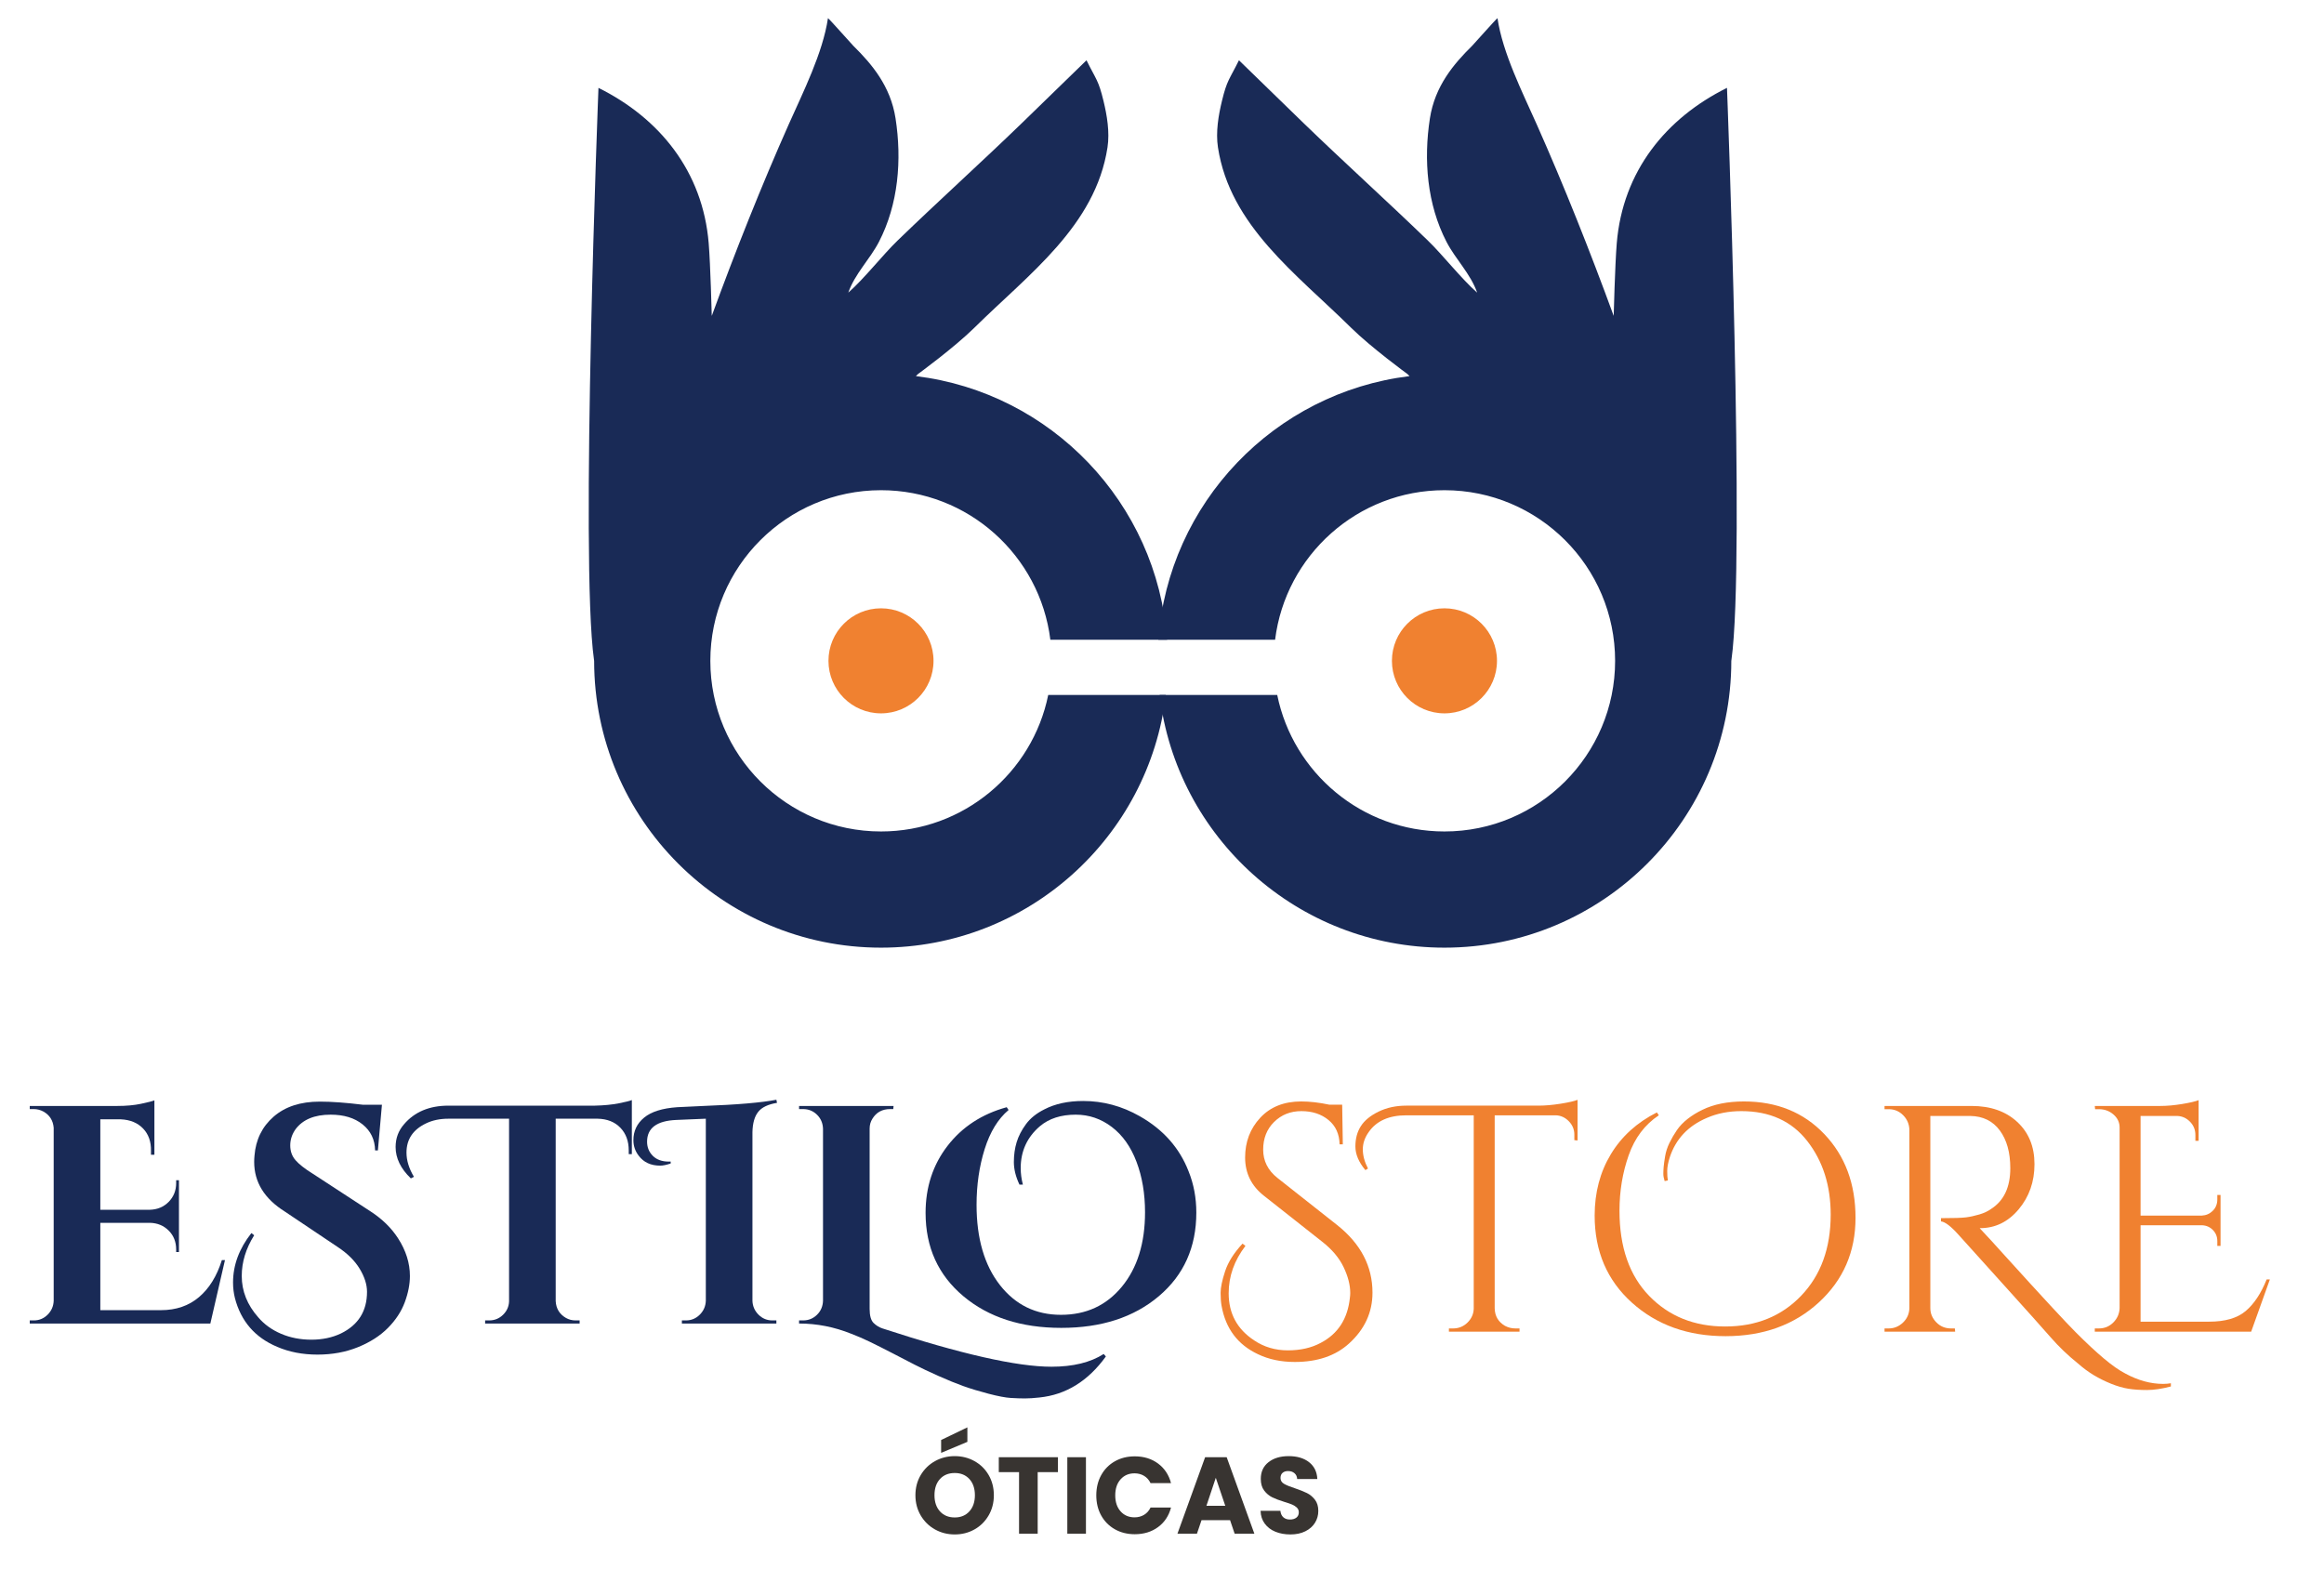 <?xml version="1.0" encoding="UTF-8" standalone="no"?>
<!DOCTYPE svg PUBLIC "-//W3C//DTD SVG 1.1//EN" "http://www.w3.org/Graphics/SVG/1.1/DTD/svg11.dtd">
<svg width="100%" height="100%" viewBox="0 0 1600 1080" version="1.1" xmlns="http://www.w3.org/2000/svg" xmlns:xlink="http://www.w3.org/1999/xlink" xml:space="preserve" xmlns:serif="http://www.serif.com/" style="fill-rule:evenodd;clip-rule:evenodd;stroke-linejoin:round;stroke-miterlimit:2;">
    <g transform="matrix(1,0,0,1,581.763,185.5)">
        <g id="slogan">
            <g id="slogan1" serif:id="slogan">
                <g transform="matrix(1,0,0,1,46,870.5)">
                    <path d="M29.55,0.525C24.6,0.525 20.063,-0.625 15.938,-2.925C11.813,-5.225 8.538,-8.438 6.113,-12.563C3.688,-16.688 2.475,-21.325 2.475,-26.475C2.475,-31.625 3.688,-36.25 6.113,-40.35C8.538,-44.45 11.813,-47.65 15.938,-49.95C20.063,-52.25 24.6,-53.4 29.55,-53.4C34.5,-53.4 39.037,-52.25 43.163,-49.95C47.287,-47.65 50.538,-44.45 52.913,-40.35C55.288,-36.25 56.475,-31.625 56.475,-26.475C56.475,-21.325 55.275,-16.688 52.875,-12.563C50.475,-8.438 47.225,-5.225 43.125,-2.925C39.025,-0.625 34.5,0.525 29.55,0.525ZM29.55,-11.175C33.75,-11.175 37.113,-12.575 39.637,-15.375C42.163,-18.175 43.425,-21.875 43.425,-26.475C43.425,-31.125 42.163,-34.838 39.637,-37.613C37.113,-40.387 33.75,-41.775 29.55,-41.775C25.3,-41.775 21.913,-40.4 19.388,-37.65C16.863,-34.9 15.6,-31.175 15.6,-26.475C15.6,-21.825 16.863,-18.113 19.388,-15.337C21.913,-12.563 25.3,-11.175 29.55,-11.175ZM38.25,-63.225L20.175,-55.65L20.175,-64.5L38.25,-73.2L38.25,-63.225Z" style="fill:rgb(56,52,49);fill-rule:nonzero;"/>
                </g>
                <g transform="matrix(1,0,0,1,104.075,870.5)">
                    <path d="M42.525,-52.65L42.525,-42.375L28.575,-42.375L28.575,0L15.75,0L15.75,-42.375L1.8,-42.375L1.8,-52.65L42.525,-52.65Z" style="fill:rgb(56,52,49);fill-rule:nonzero;"/>
                    <rect x="48.975" y="-52.65" width="12.825" height="52.65" style="fill:rgb(56,52,49);fill-rule:nonzero;"/>
                    <path d="M68.925,-26.4C68.925,-31.6 70.05,-36.238 72.3,-40.313C74.55,-44.388 77.688,-47.563 81.712,-49.838C85.738,-52.113 90.3,-53.25 95.4,-53.25C101.65,-53.25 107,-51.6 111.45,-48.3C115.9,-45 118.875,-40.5 120.375,-34.8L106.275,-34.8C105.225,-37 103.738,-38.675 101.812,-39.825C99.888,-40.975 97.7,-41.55 95.25,-41.55C91.3,-41.55 88.1,-40.175 85.65,-37.425C83.2,-34.675 81.975,-31 81.975,-26.4C81.975,-21.8 83.2,-18.125 85.65,-15.375C88.1,-12.625 91.3,-11.25 95.25,-11.25C97.7,-11.25 99.888,-11.825 101.812,-12.975C103.738,-14.125 105.225,-15.8 106.275,-18L120.375,-18C118.875,-12.3 115.9,-7.813 111.45,-4.538C107,-1.263 101.65,0.375 95.4,0.375C90.3,0.375 85.738,-0.763 81.712,-3.038C77.688,-5.313 74.55,-8.475 72.3,-12.525C70.05,-16.575 68.925,-21.2 68.925,-26.4Z" style="fill:rgb(56,52,49);fill-rule:nonzero;"/>
                    <path d="M161.025,-9.3L141.375,-9.3L138.225,0L124.8,0L143.85,-52.65L158.7,-52.65L177.75,0L164.175,0L161.025,-9.3ZM157.725,-19.2L151.2,-38.475L144.75,-19.2L157.725,-19.2Z" style="fill:rgb(56,52,49);fill-rule:nonzero;"/>
                    <path d="M202.575,0.525C198.725,0.525 195.275,-0.1 192.225,-1.35C189.175,-2.6 186.738,-4.45 184.913,-6.9C183.088,-9.35 182.125,-12.3 182.025,-15.75L195.675,-15.75C195.875,-13.8 196.55,-12.313 197.7,-11.288C198.85,-10.263 200.35,-9.75 202.2,-9.75C204.1,-9.75 205.6,-10.188 206.7,-11.063C207.8,-11.938 208.35,-13.15 208.35,-14.7C208.35,-16 207.913,-17.075 207.038,-17.925C206.163,-18.775 205.088,-19.475 203.813,-20.025C202.538,-20.575 200.725,-21.2 198.375,-21.9C194.975,-22.95 192.2,-24 190.05,-25.05C187.9,-26.1 186.05,-27.65 184.5,-29.7C182.95,-31.75 182.175,-34.425 182.175,-37.725C182.175,-42.625 183.95,-46.463 187.5,-49.237C191.05,-52.013 195.675,-53.4 201.375,-53.4C207.175,-53.4 211.85,-52.013 215.4,-49.237C218.95,-46.463 220.85,-42.6 221.1,-37.65L207.225,-37.65C207.125,-39.35 206.5,-40.688 205.35,-41.663C204.2,-42.638 202.725,-43.125 200.925,-43.125C199.375,-43.125 198.125,-42.713 197.175,-41.888C196.225,-41.063 195.75,-39.875 195.75,-38.325C195.75,-36.625 196.55,-35.3 198.15,-34.35C199.75,-33.4 202.25,-32.375 205.65,-31.275C209.05,-30.125 211.813,-29.025 213.938,-27.975C216.063,-26.925 217.9,-25.4 219.45,-23.4C221,-21.4 221.775,-18.825 221.775,-15.675C221.775,-12.675 221.013,-9.95 219.488,-7.5C217.963,-5.05 215.75,-3.1 212.85,-1.65C209.95,-0.2 206.525,0.525 202.575,0.525Z" style="fill:rgb(56,52,49);fill-rule:nonzero;"/>
                </g>
            </g>
        </g>
    </g>
    <g id="nome" transform="matrix(1,0,0,1,-1.13687e-13,-43.5)">
        <g transform="matrix(1,0,0,1,802.026,-10)">
            <g>
                <g transform="matrix(1,0,0,1,29,970.4)">
                    <path d="M26.418,-59.052C18.722,-48.988 14.874,-38.11 14.874,-26.418C14.874,-12.506 20.72,-1.702 32.412,5.994C39.22,10.582 46.953,12.876 55.611,12.876C64.269,12.876 71.78,11.174 78.144,7.77C90.132,1.554 96.866,-8.88 98.346,-23.532C98.494,-24.568 98.568,-25.604 98.568,-26.64C98.568,-32.116 97.051,-38.036 94.017,-44.4C90.983,-50.764 86.062,-56.61 79.254,-61.938L39.294,-93.462C30.562,-100.27 26.196,-109.076 26.196,-119.88C26.196,-130.684 29.674,-139.823 36.63,-147.297C43.586,-154.771 52.984,-158.508 64.824,-158.508C70.744,-158.508 77.182,-157.768 84.138,-156.288L93.018,-156.288L93.462,-128.982L91.242,-128.982C91.094,-136.086 88.541,-141.673 83.583,-145.743C78.625,-149.813 72.409,-151.848 64.935,-151.848C57.461,-151.848 51.208,-149.369 46.176,-144.411C41.144,-139.453 38.628,-133.089 38.628,-125.319C38.628,-117.549 41.884,-111.074 48.396,-105.894L89.466,-73.482C105.746,-60.606 113.886,-45.066 113.886,-26.862C113.886,-13.246 108.484,-1.554 97.68,8.214C88.356,16.65 75.924,20.868 60.384,20.868C50.912,20.868 42.476,19.092 35.076,15.54C21.164,9.028 12.802,-2.072 9.99,-17.76C9.546,-20.128 9.324,-23.125 9.324,-26.751C9.324,-30.377 10.36,-35.335 12.432,-41.625C14.504,-47.915 18.5,-54.242 24.42,-60.606L26.418,-59.052Z" style="fill:rgb(240,129,48);fill-rule:nonzero;"/>
                    <path d="M109.002,-111.222C104.414,-116.698 102.12,-122.137 102.12,-127.539C102.12,-132.941 103.378,-137.603 105.894,-141.525C108.41,-145.447 112.48,-148.777 118.104,-151.515C123.728,-154.253 130.092,-155.622 137.196,-155.622L228.216,-155.622C232.804,-155.622 237.873,-156.066 243.423,-156.954C248.973,-157.842 252.858,-158.73 255.078,-159.618L255.078,-131.646L252.858,-131.868L252.858,-135.642C252.858,-139.194 251.6,-142.265 249.084,-144.855C246.568,-147.445 243.608,-148.814 240.204,-148.962L198.024,-148.962L198.024,-15.984C198.172,-10.656 200.54,-6.66 205.128,-3.996C207.348,-2.812 209.716,-2.22 212.232,-2.22L215.118,-2.22L215.118,0L166.5,0L166.5,-2.22L169.386,-2.22C173.234,-2.22 176.527,-3.552 179.265,-6.216C182.003,-8.88 183.446,-12.062 183.594,-15.762L183.594,-148.962L137.196,-148.962C125.356,-148.962 116.772,-145.188 111.444,-137.64C108.632,-133.792 107.226,-129.759 107.226,-125.541C107.226,-121.323 108.41,-116.92 110.778,-112.332L109.002,-111.222Z" style="fill:rgb(240,129,48);fill-rule:nonzero;"/>
                </g>
                <g transform="matrix(1,0,0,1,282.524,970.4)">
                    <path d="M61.494,-103.674C60.902,-105.598 60.606,-107.263 60.606,-108.669C60.606,-110.075 60.68,-111.666 60.828,-113.442C60.976,-115.218 61.309,-117.66 61.827,-120.768C62.345,-123.876 63.344,-126.947 64.824,-129.981C66.304,-133.015 68.006,-135.938 69.93,-138.75C71.854,-141.562 74.333,-144.152 77.367,-146.52C80.401,-148.888 83.768,-150.96 87.468,-152.736C95.312,-156.584 104.858,-158.508 116.106,-158.508C138.75,-158.508 157.213,-150.997 171.495,-135.975C185.777,-120.953 192.918,-101.75 192.918,-78.366C192.918,-54.982 184.482,-35.557 167.61,-20.091C150.738,-4.625 129.352,3.108 103.452,3.108C77.552,3.108 56.055,-4.588 38.961,-19.98C21.867,-35.372 13.32,-55.352 13.32,-79.92C13.32,-95.756 17.02,-109.816 24.42,-122.1C31.82,-134.384 42.402,-144.004 56.166,-150.96L57.498,-148.962C47.878,-142.598 40.959,-133.422 36.741,-121.434C32.523,-109.446 30.414,-96.718 30.414,-83.25C30.414,-58.238 37.222,-38.702 50.838,-24.642C64.454,-10.582 81.918,-3.552 103.23,-3.552C124.542,-3.552 141.969,-10.619 155.511,-24.753C169.053,-38.887 175.824,-57.498 175.824,-80.586C175.824,-100.566 170.459,-117.438 159.729,-131.202C148.999,-144.966 133.866,-151.848 114.33,-151.848C105.598,-151.848 97.68,-150.294 90.576,-147.186C77.7,-141.71 69.19,-132.682 65.046,-120.102C63.862,-116.402 63.27,-113.22 63.27,-110.556C63.27,-107.892 63.418,-105.746 63.714,-104.118L61.494,-103.674Z" style="fill:rgb(240,129,48);fill-rule:nonzero;"/>
                    <path d="M410.034,37.74C403.818,39.368 398.305,40.182 393.495,40.182C388.685,40.182 384.43,39.886 380.73,39.294C377.03,38.702 373.071,37.555 368.853,35.853C364.635,34.151 360.676,32.19 356.976,29.97C353.276,27.75 349.576,25.012 345.876,21.756C339.068,16.28 332.889,10.36 327.339,3.996C321.789,-2.368 311.096,-14.319 295.26,-31.857C279.424,-49.395 268.916,-61.05 263.736,-66.822C258.556,-72.594 254.56,-75.628 251.748,-75.924L251.748,-78.144C260.332,-78.144 266.067,-78.329 268.953,-78.699C271.839,-79.069 274.91,-79.735 278.166,-80.697C281.422,-81.659 284.16,-82.954 286.38,-84.582C295.112,-90.206 299.478,-99.53 299.478,-112.554C299.478,-123.358 297.073,-132.016 292.263,-138.528C287.453,-145.04 280.682,-148.37 271.95,-148.518L244.422,-148.518L244.422,-16.206C244.422,-12.506 245.791,-9.25 248.529,-6.438C251.267,-3.626 254.634,-2.22 258.63,-2.22L261.294,-2.22L261.516,0L212.898,0L212.898,-2.22L215.784,-2.22C219.484,-2.22 222.74,-3.552 225.552,-6.216C228.364,-8.88 229.844,-12.136 229.992,-15.984L229.992,-139.194C229.844,-143.042 228.401,-146.335 225.663,-149.073C222.925,-151.811 219.632,-153.18 215.784,-153.18L212.898,-153.18L212.898,-155.4L272.838,-155.4C285.862,-155.4 296.333,-151.737 304.251,-144.411C312.169,-137.085 316.128,-127.391 316.128,-115.329C316.128,-103.267 312.502,-92.907 305.25,-84.249C297.998,-75.591 289.118,-71.262 278.61,-71.262L278.388,-71.262C283.42,-65.934 289.118,-59.718 295.482,-52.614C321.086,-24.346 337.514,-6.586 344.766,0.666C352.018,7.918 358.419,13.875 363.969,18.537C369.519,23.199 374.44,26.64 378.732,28.86C387.464,33.596 396.122,35.964 404.706,35.964C406.482,35.964 408.258,35.816 410.034,35.52L410.034,37.74Z" style="fill:rgb(240,129,48);fill-rule:nonzero;"/>
                    <path d="M360.528,-2.22C364.376,-2.22 367.669,-3.589 370.407,-6.327C373.145,-9.065 374.588,-12.358 374.736,-16.206L374.736,-140.526C374.736,-144.078 373.33,-147.075 370.518,-149.517C367.706,-151.959 364.376,-153.18 360.528,-153.18L357.864,-153.18L357.642,-155.4L402.708,-155.4C407.296,-155.4 412.291,-155.844 417.693,-156.732C423.095,-157.62 426.906,-158.508 429.126,-159.396L429.126,-131.424L426.906,-131.424L426.906,-135.42C426.906,-138.972 425.685,-142.006 423.243,-144.522C420.801,-147.038 417.878,-148.37 414.474,-148.518L389.166,-148.518L389.166,-79.92L431.346,-79.92C434.306,-80.068 436.822,-81.178 438.894,-83.25C440.966,-85.322 442.002,-87.912 442.002,-91.02L442.002,-94.128L444.222,-94.128L444.222,-59.052L442.002,-59.052L442.002,-62.382C442.002,-65.342 441.003,-67.858 439.005,-69.93C437.007,-72.002 434.528,-73.112 431.568,-73.26L389.166,-73.26L389.166,-6.882L436.452,-6.882C447.404,-6.882 455.766,-9.324 461.538,-14.208C467.31,-19.092 472.12,-26.344 475.968,-35.964L478.188,-35.964L465.312,0L357.642,0L357.642,-2.22L360.528,-2.22Z" style="fill:rgb(240,129,48);fill-rule:nonzero;"/>
                </g>
            </g>
        </g>
        <g transform="matrix(1,0,0,1,-17.5,-10)">
            <g>
                <g transform="matrix(1,0,0,1,29,964.8)">
                    <path d="M11.77,-2.14C15.479,-2.14 18.654,-3.46 21.293,-6.099C23.932,-8.738 25.323,-11.913 25.466,-15.622L25.466,-134.82C25.038,-139.813 22.684,-143.523 18.404,-145.948C16.264,-147.089 14.053,-147.66 11.77,-147.66L8.988,-147.66L8.988,-149.8L69.122,-149.8C75.399,-149.8 80.892,-150.299 85.6,-151.298C90.308,-152.297 93.375,-153.081 94.802,-153.652L94.802,-116.202L92.448,-116.202L92.448,-118.77C92.591,-125.19 90.772,-130.362 86.991,-134.285C83.21,-138.208 78.11,-140.313 71.69,-140.598L57.566,-140.598L57.566,-78.324L91.592,-78.324C96.871,-78.467 101.222,-80.286 104.646,-83.781C108.07,-87.276 109.782,-91.592 109.782,-96.728L109.782,-98.654L111.708,-98.654L111.708,-49.22L109.782,-49.22L109.782,-50.932C109.782,-56.211 108.07,-60.562 104.646,-63.986C101.222,-67.41 96.942,-69.193 91.806,-69.336L57.566,-69.336L57.566,-9.202L99.296,-9.202C109.711,-9.202 118.449,-12.198 125.511,-18.19C132.573,-24.182 137.816,-32.671 141.24,-43.656L143.38,-43.656L133.322,0L8.988,0L8.988,-2.14L11.77,-2.14Z" style="fill:rgb(25,42,86);fill-rule:nonzero;"/>
                    <path d="M163.496,-60.776C157.789,-51.645 154.936,-42.301 154.936,-32.742C154.936,-22.327 158.717,-12.84 166.278,-4.28C170.415,0.571 175.658,4.351 182.007,7.062C188.356,9.773 195.311,11.128 202.872,11.128C210.433,11.128 217.21,9.701 223.202,6.848C235.186,0.999 241.178,-8.56 241.178,-21.828C241.178,-26.821 239.502,-32.1 236.149,-37.664C232.796,-43.228 227.767,-48.221 221.062,-52.644L184.682,-77.04C170.558,-85.885 163.496,-97.299 163.496,-111.28C163.496,-112.707 163.567,-114.133 163.71,-115.56C164.566,-126.545 168.953,-135.498 176.871,-142.417C184.789,-149.336 195.382,-152.796 208.65,-152.796C216.782,-152.796 226.626,-152.083 238.182,-150.656L251.45,-150.656L248.668,-119.198L246.742,-119.198C246.599,-126.617 243.746,-132.573 238.182,-137.067C232.618,-141.561 225.271,-143.808 216.14,-143.808C205.012,-143.808 196.951,-140.455 191.958,-133.75C189.533,-130.326 188.32,-126.617 188.32,-122.622C188.32,-118.627 189.533,-115.239 191.958,-112.457C194.383,-109.675 198.235,-106.643 203.514,-103.362L243.532,-77.254C251.664,-71.975 258.013,-65.769 262.578,-58.636C267.999,-50.219 270.71,-41.587 270.71,-32.742C270.71,-27.035 269.533,-21.008 267.179,-14.659C264.825,-8.31 260.973,-2.425 255.623,2.996C250.273,8.417 243.389,12.84 234.972,16.264C226.555,19.688 217.246,21.4 207.045,21.4C196.844,21.4 187.607,19.617 179.332,16.05C164.067,9.63 154.365,-1.569 150.228,-17.548C149.372,-20.972 148.944,-24.539 148.944,-28.248C148.944,-40.232 153.153,-51.574 161.57,-62.274L163.496,-60.776Z" style="fill:rgb(25,42,86);fill-rule:nonzero;"/>
                    <path d="M271.352,-99.938C264.361,-106.643 260.866,-113.848 260.866,-121.552C260.866,-127.544 262.792,-132.751 266.644,-137.174C273.92,-145.734 284.121,-150.014 297.246,-150.014L398.04,-150.014C404.317,-150.157 409.81,-150.692 414.518,-151.619C419.226,-152.546 422.222,-153.295 423.506,-153.866L423.506,-116.63L421.366,-116.63L421.366,-119.198C421.366,-125.618 419.44,-130.825 415.588,-134.82C411.736,-138.815 406.529,-140.883 399.966,-141.026L371.076,-141.026L371.076,-15.408C371.361,-10.272 373.715,-6.42 378.138,-3.852C380.135,-2.711 382.347,-2.14 384.772,-2.14L387.554,-2.14L387.554,0L322.498,0L322.498,-2.14L325.28,-2.14C328.989,-2.14 332.164,-3.424 334.803,-5.992C337.442,-8.56 338.833,-11.627 338.976,-15.194L338.976,-141.026L297.246,-141.026C291.397,-141.026 286.261,-139.956 281.838,-137.816C272.85,-133.536 268.356,-126.831 268.356,-117.7C268.356,-112.279 270.068,-106.715 273.492,-101.008L271.352,-99.938Z" style="fill:rgb(25,42,86);fill-rule:nonzero;"/>
                </g>
                <g transform="matrix(1,0,0,1,462.778,964.8)">
                    <path d="M86.456,-2.14L89.238,-2.14L89.238,0L24.182,0L24.182,-2.14L26.964,-2.14C30.673,-2.14 33.848,-3.46 36.487,-6.099C39.126,-8.738 40.517,-11.913 40.66,-15.622L40.66,-141.026L20.33,-140.17C6.919,-139.599 0.214,-134.606 0.214,-125.19C0.214,-121.338 1.534,-118.092 4.173,-115.453C6.812,-112.814 10.486,-111.494 15.194,-111.494L16.478,-111.494L16.478,-110.21C13.625,-109.211 11.199,-108.712 9.202,-108.712C2.782,-108.712 -2.14,-110.995 -5.564,-115.56C-7.989,-118.699 -9.202,-122.265 -9.202,-126.26C-9.202,-132.537 -6.741,-137.709 -1.819,-141.775C3.103,-145.841 10.7,-148.231 20.972,-148.944C22.827,-149.087 28.819,-149.372 38.948,-149.8C62.06,-150.656 78.823,-152.083 89.238,-154.08L89.666,-151.94C83.531,-150.941 79.216,-148.873 76.719,-145.734C74.222,-142.595 72.903,-137.959 72.76,-131.824L72.76,-15.622C72.903,-11.913 74.294,-8.738 76.933,-6.099C79.572,-3.46 82.747,-2.14 86.456,-2.14Z" style="fill:rgb(25,42,86);fill-rule:nonzero;"/>
                    <path d="M278.628,29.746C293.465,29.746 305.449,26.821 314.58,20.972L316.078,22.684C303.809,39.661 288.543,49.077 270.282,50.932C266.43,51.36 263.113,51.574 260.331,51.574C257.549,51.574 254.339,51.467 250.701,51.253C247.063,51.039 241.963,50.076 235.4,48.364C228.837,46.652 223.059,44.904 218.066,43.121C213.073,41.338 207.295,38.984 200.732,36.059C194.169,33.134 188.748,30.566 184.468,28.355C180.188,26.144 175.088,23.504 169.167,20.437C163.246,17.37 158.075,14.766 153.652,12.626C149.229,10.486 144.949,8.631 140.812,7.062C129.113,2.354 117.129,0 104.86,0L104.86,-2.14L107.642,-2.14C111.351,-2.14 114.526,-3.424 117.165,-5.992C119.804,-8.56 121.195,-11.77 121.338,-15.622L121.338,-134.178C121.195,-138.03 119.804,-141.24 117.165,-143.808C114.526,-146.376 111.351,-147.66 107.642,-147.66L104.86,-147.66L104.86,-149.8L169.916,-149.8L169.702,-147.66L167.562,-147.66C162.141,-147.66 158.075,-145.449 155.364,-141.026C154.08,-139.029 153.438,-136.746 153.438,-134.178L153.438,-10.058C153.438,-5.35 154.365,-2.104 156.22,-0.321C158.075,1.462 160.143,2.711 162.426,3.424C216.069,20.972 254.803,29.746 278.628,29.746Z" style="fill:rgb(25,42,86);fill-rule:nonzero;"/>
                    <path d="M256.586,-95.658C254.018,-101.079 252.734,-106.251 252.734,-111.173C252.734,-116.095 253.376,-120.66 254.66,-124.869C255.944,-129.078 258.084,-133.215 261.08,-137.281C264.076,-141.347 268.285,-144.735 273.706,-147.446C281.125,-151.298 290.041,-153.224 300.456,-153.224C314.152,-153.224 327.135,-149.729 339.404,-142.738C355.525,-133.607 366.725,-120.981 373.002,-104.86C376.569,-96.015 378.352,-86.527 378.352,-76.398C378.352,-52.573 369.756,-33.384 352.565,-18.832C335.374,-4.28 312.975,2.996 285.369,2.996C257.763,2.996 235.293,-4.28 217.959,-18.832C200.625,-33.384 191.958,-52.501 191.958,-76.184C191.958,-93.875 196.987,-109.247 207.045,-122.301C217.103,-135.355 230.692,-144.236 247.812,-148.944L249.096,-147.018C241.82,-140.883 236.327,-131.895 232.618,-120.054C228.909,-108.213 227.054,-95.444 227.054,-81.748C227.054,-58.636 232.404,-40.232 243.104,-26.536C253.804,-12.84 267.821,-5.992 285.155,-5.992C302.489,-5.992 316.47,-12.448 327.099,-25.359C337.728,-38.27 343.042,-55.355 343.042,-76.612C343.042,-89.452 341.08,-101.044 337.157,-111.387C333.234,-121.73 327.563,-129.72 320.144,-135.355C312.725,-140.99 304.451,-143.808 295.32,-143.808C285.191,-143.808 276.987,-141.169 270.71,-135.89C261.865,-128.329 257.442,-118.699 257.442,-107C257.442,-103.291 257.941,-99.51 258.94,-95.658L256.586,-95.658Z" style="fill:rgb(25,42,86);fill-rule:nonzero;"/>
                </g>
            </g>
        </g>
    </g>
    <g id="direita" transform="matrix(1,0,0,1,-20.026,-99.5)">
        <path d="M817.526,540C824.387,445.75 897.508,369.767 990.45,358.476C989.5,357.526 989,357.024 989,357.024C989,357.024 964.098,338.893 950,324.967C912.838,288.258 866.844,255.026 858.55,201C856.926,190.424 858.916,178.816 861.297,169C864.807,154.525 866.305,154.521 873,141C889.898,157.384 903.009,170.241 917.464,184.229C945.654,211.509 974.803,237.787 1003,265.06C1013.34,275.058 1026.14,291.496 1037,301C1032.47,287.963 1022.14,278.075 1015.89,266C1002.51,240.15 1000.04,209.595 1004.47,181C1007.93,158.689 1020.88,143.532 1033.58,131C1034.85,129.75 1049.82,112.773 1051,112C1054.51,135.953 1068.31,163.317 1077.95,185C1096.72,227.203 1114.78,272.625 1131,317C1131,317 1131.9,281.681 1133.11,267C1137.19,217.363 1167.08,180.798 1209,160C1209,160 1221.75,484.915 1212.09,553.715L1211.98,554.512C1211.98,663.509 1123.48,752 1014.49,752C913.437,752 830.011,675.941 818.385,578L899.353,578C910.243,631.602 957.685,672 1014.49,672C1079.33,672 1131.98,619.356 1131.98,554.512C1131.98,489.669 1079.33,437.024 1014.49,437.024C954.56,437.024 905.051,481.991 897.889,540L817.526,540Z" style="fill:rgb(25,42,86);"/>
        <g transform="matrix(1,0,0,1,387.058,-1.477)">
            <circle cx="627.429" cy="555.989" r="36.166" style="fill:rgb(240,129,48);"/>
        </g>
    </g>
    <g id="esquerda" transform="matrix(1,0,0,1,-20.026,-99.5)">
        <g transform="matrix(-1,0,0,1,1641.05,0)">
            <path d="M817.526,540C824.387,445.75 897.508,369.767 990.45,358.476C989.5,357.526 989,357.024 989,357.024C989,357.024 964.098,338.893 950,324.967C912.838,288.258 866.844,255.026 858.55,201C856.926,190.424 858.916,178.816 861.297,169C864.807,154.525 866.305,154.521 873,141C889.898,157.384 903.009,170.241 917.464,184.229C945.654,211.509 974.803,237.787 1003,265.06C1013.34,275.058 1026.14,291.496 1037,301C1032.47,287.963 1022.14,278.075 1015.89,266C1002.51,240.15 1000.04,209.595 1004.47,181C1007.93,158.689 1020.88,143.532 1033.58,131C1034.85,129.75 1049.82,112.773 1051,112C1054.51,135.953 1068.31,163.317 1077.95,185C1096.72,227.203 1114.78,272.625 1131,317C1131,317 1131.9,281.681 1133.11,267C1137.19,217.363 1167.08,180.798 1209,160C1209,160 1221.75,484.915 1212.09,553.715L1211.98,554.512C1211.98,663.509 1123.48,752 1014.49,752C913.437,752 830.011,675.941 818.385,578L899.353,578C910.243,631.602 957.685,672 1014.49,672C1079.33,672 1131.98,619.356 1131.98,554.512C1131.98,489.669 1079.33,437.024 1014.49,437.024C954.56,437.024 905.051,481.991 897.889,540L817.526,540Z" style="fill:rgb(25,42,86);"/>
        </g>
        <g transform="matrix(-1,0,0,1,1253.99,-1.477)">
            <circle cx="627.429" cy="555.989" r="36.166" style="fill:rgb(240,129,48);"/>
        </g>
    </g>
</svg>
